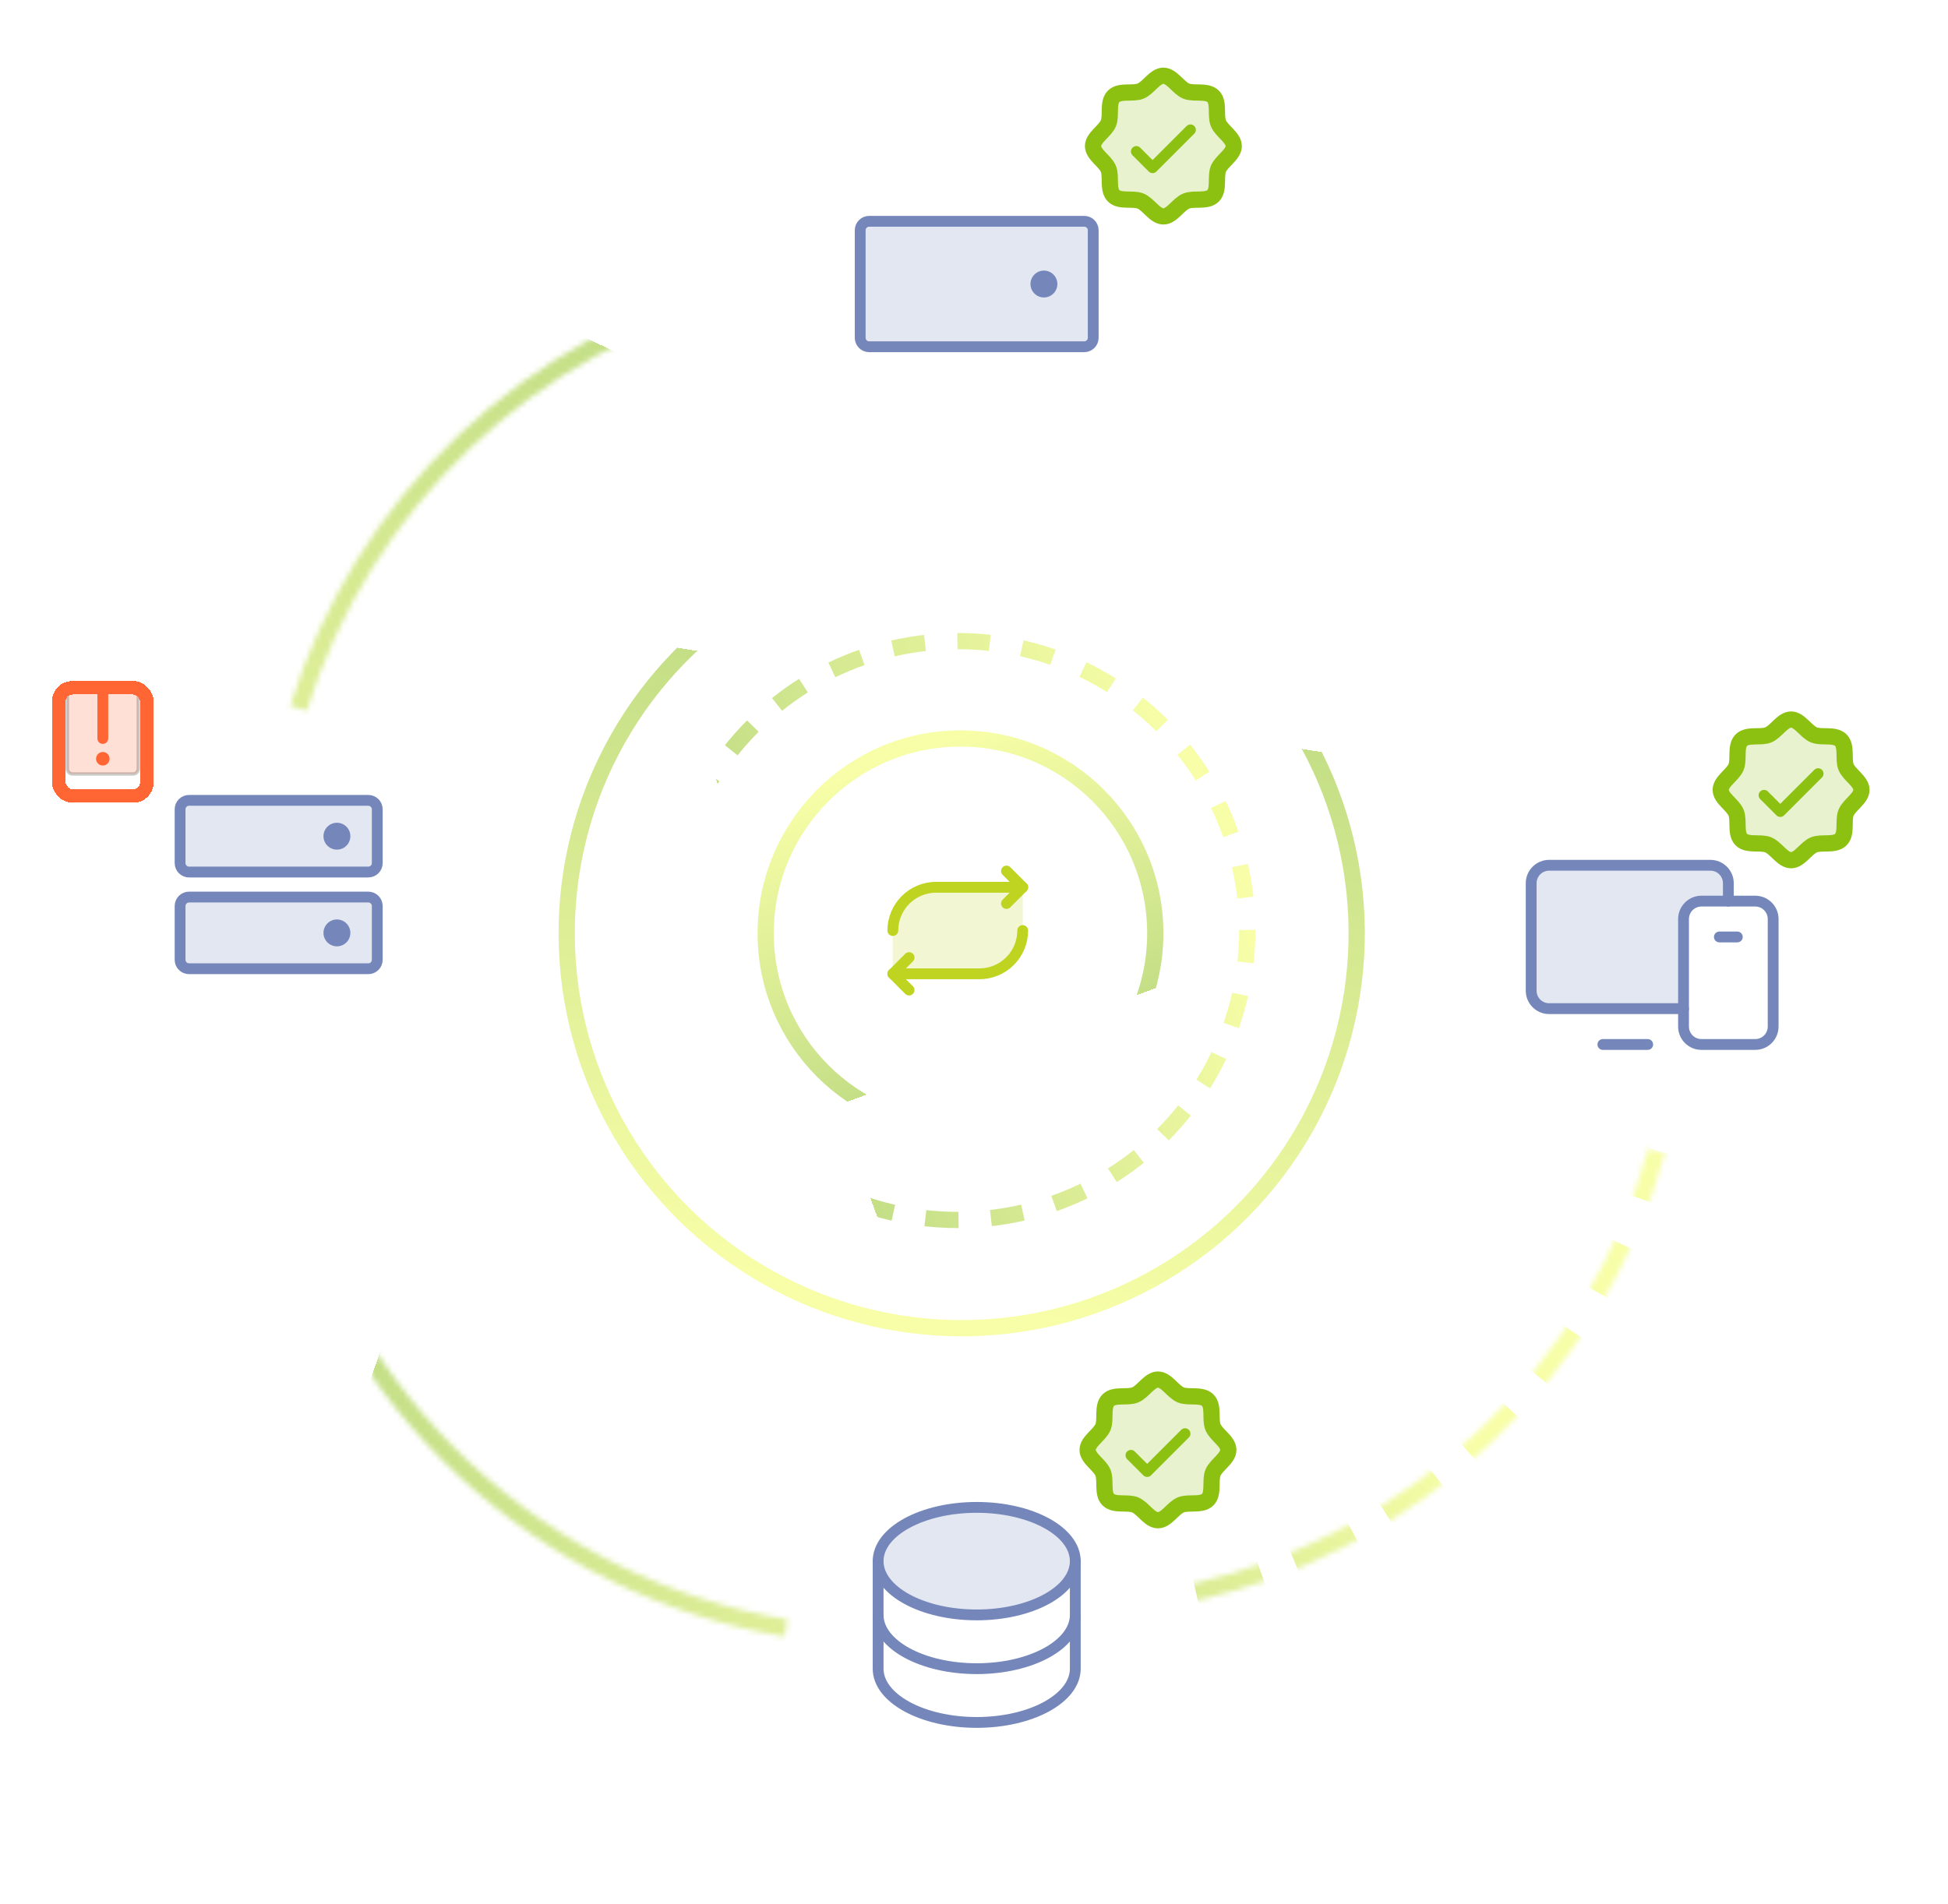 <svg width="360" height="352" viewBox="0 0 360 352" fill="none" xmlns="http://www.w3.org/2000/svg">
<g clip-path="url(#clip0_2658_5085)">
<path opacity="0.2" d="M165 172C165 169.878 165.843 167.843 167.344 166.343C168.844 164.843 170.879 164 173 164H189V172C189 174.122 188.158 176.157 186.657 177.657C185.157 179.157 183.122 180 181 180H165V172Z" fill="#BFD420"/>
<path d="M186 167L189 164L186 161" stroke="#BFD420" stroke-width="2" stroke-linecap="round" stroke-linejoin="round"/>
<path d="M165 172C165 169.878 165.843 167.843 167.344 166.343C168.844 164.843 170.879 164 173 164H189" stroke="#BFD420" stroke-width="2" stroke-linecap="round" stroke-linejoin="round"/>
<path d="M168 177L165 180L168 183" stroke="#BFD420" stroke-width="2" stroke-linecap="round" stroke-linejoin="round"/>
<path d="M189 172C189 174.122 188.158 176.157 186.657 177.657C185.157 179.157 183.122 180 181 180H165" stroke="#BFD420" stroke-width="2" stroke-linecap="round" stroke-linejoin="round"/>
</g>
<circle opacity="0.5" cx="177.5" cy="172.5" r="36" stroke="url(#paint0_linear_2658_5085)" stroke-width="3"/>
<circle opacity="0.5" cx="177" cy="172" r="53.5" transform="rotate(90 177 172)" stroke="url(#paint1_linear_2658_5085)" stroke-width="3" stroke-dasharray="6 6"/>
<circle opacity="0.5" cx="177.725" cy="172.506" r="73" transform="rotate(-150.567 177.725 172.506)" stroke="url(#paint2_linear_2658_5085)" stroke-width="3"/>
<g opacity="0.5">
<mask id="path-9-inside-1_2658_5085" fill="white">
<path d="M53.635 130.45C59.556 111.418 70.249 94.219 84.697 80.49C99.145 66.76 116.867 56.956 136.175 52.013L136.969 55.115C118.191 59.923 100.955 69.458 86.904 82.811C72.852 96.164 62.452 112.892 56.694 131.401L53.635 130.45Z"/>
</mask>
<path d="M53.635 130.45C59.556 111.418 70.249 94.219 84.697 80.49C99.145 66.76 116.867 56.956 136.175 52.013L136.969 55.115C118.191 59.923 100.955 69.458 86.904 82.811C72.852 96.164 62.452 112.892 56.694 131.401L53.635 130.45Z" stroke="url(#paint3_linear_2658_5085)" stroke-width="9.405" mask="url(#path-9-inside-1_2658_5085)"/>
</g>
<g opacity="0.5">
<mask id="path-10-inside-2_2658_5085" fill="white">
<path d="M218.278 50.77C238.029 55.438 256.223 65.174 271.065 79.016C285.908 92.859 296.886 110.331 302.918 129.71L299.86 130.662C293.994 111.815 283.316 94.822 268.881 81.359C254.446 67.895 236.751 58.427 217.541 53.887L218.278 50.77Z"/>
</mask>
<path d="M218.278 50.77C238.029 55.438 256.223 65.174 271.065 79.016C285.908 92.859 296.886 110.331 302.918 129.71L299.86 130.662C293.994 111.815 283.316 94.822 268.881 81.359C254.446 67.895 236.751 58.427 217.541 53.887L218.278 50.77Z" stroke="url(#paint4_linear_2658_5085)" stroke-width="9.405" mask="url(#path-10-inside-2_2658_5085)"/>
</g>
<g opacity="0.5">
<mask id="path-11-inside-3_2658_5085" fill="white">
<path d="M307.724 213.073C302.057 233.602 290.884 252.191 275.413 266.827C259.943 281.464 240.764 291.591 219.953 296.113L219.273 292.983C239.513 288.585 258.166 278.736 273.212 264.501C288.258 250.265 299.125 232.187 304.637 212.22L307.724 213.073Z"/>
</mask>
<path d="M307.724 213.073C302.057 233.602 290.884 252.191 275.413 266.827C259.943 281.464 240.764 291.591 219.953 296.113L219.273 292.983C239.513 288.585 258.166 278.736 273.212 264.501C288.258 250.265 299.125 232.187 304.637 212.22L307.724 213.073Z" stroke="url(#paint5_linear_2658_5085)" stroke-width="9.405" stroke-dasharray="9.4 9.4" mask="url(#path-11-inside-3_2658_5085)"/>
</g>
<g opacity="0.5">
<mask id="path-12-inside-4_2658_5085" fill="white">
<path d="M145.008 302.497C122.458 298.714 101.515 288.394 84.776 272.818C68.037 257.241 56.24 237.093 50.846 214.873L53.959 214.118C59.204 235.728 70.678 255.324 86.958 270.473C103.238 285.622 123.607 295.659 145.538 299.338L145.008 302.497Z"/>
</mask>
<path d="M145.008 302.497C122.458 298.714 101.515 288.394 84.776 272.818C68.037 257.241 56.24 237.093 50.846 214.873L53.959 214.118C59.204 235.728 70.678 255.324 86.958 270.473C103.238 285.622 123.607 295.659 145.538 299.338L145.008 302.497Z" stroke="url(#paint6_linear_2658_5085)" stroke-width="9.405" mask="url(#path-12-inside-4_2658_5085)"/>
</g>
<g clip-path="url(#clip1_2658_5085)">
<path opacity="0.2" d="M205.808 36.193C204.658 35.042 205.42 32.626 204.835 31.211C204.228 29.75 202 28.562 202 27C202 25.438 204.228 24.25 204.835 22.789C205.42 21.375 204.658 18.957 205.808 17.808C206.958 16.657 209.375 17.42 210.789 16.835C212.257 16.227 213.438 14 215 14C216.563 14 217.75 16.227 219.212 16.835C220.627 17.42 223.043 16.657 224.193 17.808C225.343 18.957 224.58 21.374 225.165 22.789C225.773 24.256 228 25.438 228 27C228 28.562 225.773 29.75 225.165 31.211C224.58 32.626 225.343 35.042 224.193 36.193C223.043 37.343 220.627 36.58 219.212 37.165C217.75 37.773 216.563 40 215 40C213.438 40 212.25 37.773 210.789 37.165C209.375 36.58 206.958 37.343 205.808 36.193Z" fill="#8CC111"/>
<path d="M205.808 36.193C204.658 35.042 205.42 32.626 204.835 31.211C204.228 29.75 202 28.562 202 27C202 25.438 204.228 24.25 204.835 22.789C205.42 21.375 204.658 18.957 205.808 17.808C206.958 16.657 209.375 17.42 210.789 16.835C212.257 16.227 213.438 14 215 14C216.563 14 217.75 16.227 219.212 16.835C220.627 17.42 223.043 16.657 224.193 17.808C225.343 18.957 224.58 21.374 225.165 22.789C225.773 24.256 228 25.438 228 27C228 28.562 225.773 29.75 225.165 31.211C224.58 32.626 225.343 35.042 224.193 36.193C223.043 37.343 220.627 36.58 219.212 37.165C217.75 37.773 216.563 40 215 40C213.438 40 212.25 37.773 210.789 37.165C209.375 36.58 206.958 37.343 205.808 36.193Z" stroke="#8CC111" stroke-width="3" stroke-linecap="round" stroke-linejoin="round"/>
<path d="M210 28L213 31L220 24" stroke="#8CC111" stroke-width="2" stroke-linecap="round" stroke-linejoin="round"/>
</g>
<g clip-path="url(#clip2_2658_5085)">
<path opacity="0.2" d="M204.807 277.192C203.657 276.042 204.42 273.626 203.835 272.211C203.228 270.75 201 269.562 201 268C201 266.438 203.228 265.25 203.835 263.789C204.42 262.375 203.657 259.957 204.807 258.807C205.957 257.657 208.375 258.42 209.789 257.835C211.256 257.228 212.438 255 214 255C215.562 255 216.75 257.228 218.211 257.835C219.626 258.42 222.042 257.657 223.192 258.807C224.342 259.957 223.58 262.374 224.165 263.789C224.773 265.256 227 266.438 227 268C227 269.562 224.773 270.75 224.165 272.211C223.58 273.626 224.342 276.042 223.192 277.192C222.042 278.342 219.626 277.58 218.211 278.165C216.75 278.773 215.562 281 214 281C212.438 281 211.25 278.773 209.789 278.165C208.375 277.58 205.957 278.342 204.807 277.192Z" fill="#8CC111"/>
<path d="M204.807 277.192C203.657 276.042 204.42 273.626 203.835 272.211C203.228 270.75 201 269.562 201 268C201 266.438 203.228 265.25 203.835 263.789C204.42 262.375 203.657 259.957 204.807 258.807C205.957 257.657 208.375 258.42 209.789 257.835C211.256 257.228 212.438 255 214 255C215.562 255 216.75 257.228 218.211 257.835C219.626 258.42 222.042 257.657 223.192 258.807C224.342 259.957 223.58 262.374 224.165 263.789C224.773 265.256 227 266.438 227 268C227 269.562 224.773 270.75 224.165 272.211C223.58 273.626 224.342 276.042 223.192 277.192C222.042 278.342 219.626 277.58 218.211 278.165C216.75 278.773 215.562 281 214 281C212.438 281 211.25 278.773 209.789 278.165C208.375 277.58 205.957 278.342 204.807 277.192Z" stroke="#8CC111" stroke-width="3" stroke-linecap="round" stroke-linejoin="round"/>
<path d="M209 269L212 272L219 265" stroke="#8CC111" stroke-width="2" stroke-linecap="round" stroke-linejoin="round"/>
</g>
<g clip-path="url(#clip3_2658_5085)">
<path opacity="0.2" d="M321.808 155.192C320.658 154.042 321.42 151.626 320.835 150.211C320.228 148.75 318 147.562 318 146C318 144.438 320.228 143.25 320.835 141.789C321.42 140.375 320.658 137.957 321.808 136.807C322.958 135.657 325.375 136.42 326.789 135.835C328.257 135.228 329.438 133 331 133C332.563 133 333.75 135.228 335.212 135.835C336.627 136.42 339.043 135.657 340.193 136.807C341.343 137.957 340.58 140.374 341.165 141.789C341.773 143.256 344 144.438 344 146C344 147.562 341.773 148.75 341.165 150.211C340.58 151.626 341.343 154.042 340.193 155.192C339.043 156.342 336.627 155.58 335.212 156.165C333.75 156.773 332.563 159 331 159C329.438 159 328.25 156.773 326.789 156.165C325.375 155.58 322.958 156.342 321.808 155.192Z" fill="#8CC111"/>
<path d="M321.808 155.192C320.658 154.042 321.42 151.626 320.835 150.211C320.228 148.75 318 147.562 318 146C318 144.438 320.228 143.25 320.835 141.789C321.42 140.375 320.658 137.957 321.808 136.807C322.958 135.657 325.375 136.42 326.789 135.835C328.257 135.228 329.438 133 331 133C332.563 133 333.75 135.228 335.212 135.835C336.627 136.42 339.043 135.657 340.193 136.807C341.343 137.957 340.58 140.374 341.165 141.789C341.773 143.256 344 144.438 344 146C344 147.562 341.773 148.75 341.165 150.211C340.58 151.626 341.343 154.042 340.193 155.192C339.043 156.342 336.627 155.58 335.212 156.165C333.75 156.773 332.563 159 331 159C329.438 159 328.25 156.773 326.789 156.165C325.375 155.58 322.958 156.342 321.808 155.192Z" stroke="#8CC111" stroke-width="3" stroke-linecap="round" stroke-linejoin="round"/>
<path d="M326 147L329 150L336 143" stroke="#8CC111" stroke-width="2" stroke-linecap="round" stroke-linejoin="round"/>
</g>
<path opacity="0.2" d="M13.376 126.188H24.625C25.122 126.188 25.563 126.628 25.563 127.221V142.029C25.563 142.622 25.122 143.062 24.625 143.062H13.376C12.879 143.062 12.438 142.622 12.438 142.029V127.221C12.438 126.628 12.879 126.188 13.376 126.188Z" fill="#FF6633" stroke="black" stroke-width="0.625"/>
<path d="M19 141.5C19.691 141.5 20.25 140.94 20.25 140.25C20.25 139.56 19.691 139 19 139C18.31 139 17.75 139.56 17.75 140.25C17.75 140.94 18.31 141.5 19 141.5Z" fill="#FF6633"/>
<path d="M19 128.375V136.5" stroke="#FF6633" stroke-width="2" stroke-linecap="round" stroke-linejoin="round"/>
<g filter="url(#filter0_d_2658_5085)">
<rect x="10.876" y="124.625" width="16.25" height="20" rx="2.5" stroke="#FF6633" stroke-width="2.5" shape-rendering="crispEdges"/>
</g>
<g clip-path="url(#clip4_2658_5085)">
<path opacity="0.2" d="M180.5 298.5C190.562 298.5 198.719 294.051 198.719 288.562C198.719 283.074 190.562 278.625 180.5 278.625C170.439 278.625 162.282 283.074 162.282 288.562C162.282 294.051 170.439 298.5 180.5 298.5Z" fill="#7587BA"/>
<path d="M180.5 298.5C190.562 298.5 198.719 294.051 198.719 288.562C198.719 283.074 190.562 278.625 180.5 278.625C170.439 278.625 162.282 283.074 162.282 288.562C162.282 294.051 170.439 298.5 180.5 298.5Z" stroke="#7587BA" stroke-width="2" stroke-linecap="round" stroke-linejoin="round"/>
<path d="M162.282 288.562V298.5C162.282 303.988 170.439 308.438 180.5 308.438C190.562 308.438 198.719 303.988 198.719 298.5V288.562" stroke="#7587BA" stroke-width="2" stroke-linecap="round" stroke-linejoin="round"/>
<path d="M162.282 298.5V308.438C162.282 313.926 170.439 318.375 180.5 318.375C190.562 318.375 198.719 313.926 198.719 308.438V298.5" stroke="#7587BA" stroke-width="2" stroke-linecap="round" stroke-linejoin="round"/>
</g>
<g clip-path="url(#clip5_2658_5085)">
<path opacity="0.2" d="M68.062 165.812H34.938C34.023 165.812 33.281 166.554 33.281 167.469V177.406C33.281 178.321 34.023 179.062 34.938 179.062H68.062C68.977 179.062 69.719 178.321 69.719 177.406V167.469C69.719 166.554 68.977 165.812 68.062 165.812Z" fill="#7587BA"/>
<path opacity="0.2" d="M68.062 147.938H34.938C34.023 147.938 33.281 148.679 33.281 149.594V159.531C33.281 160.446 34.023 161.188 34.938 161.188H68.062C68.977 161.188 69.719 160.446 69.719 159.531V149.594C69.719 148.679 68.977 147.938 68.062 147.938Z" fill="#7587BA"/>
<path d="M68.062 165.812H34.938C34.023 165.812 33.281 166.554 33.281 167.469V177.406C33.281 178.321 34.023 179.062 34.938 179.062H68.062C68.977 179.062 69.719 178.321 69.719 177.406V167.469C69.719 166.554 68.977 165.812 68.062 165.812Z" stroke="#7587BA" stroke-width="2" stroke-linecap="round" stroke-linejoin="round"/>
<path d="M68.062 147.938H34.938C34.023 147.938 33.281 148.679 33.281 149.594V159.531C33.281 160.446 34.023 161.188 34.938 161.188H68.062C68.977 161.188 69.719 160.446 69.719 159.531V149.594C69.719 148.679 68.977 147.938 68.062 147.938Z" stroke="#7587BA" stroke-width="2" stroke-linecap="round" stroke-linejoin="round"/>
<path d="M62.266 157.047C63.638 157.047 64.75 155.935 64.75 154.562C64.75 153.19 63.638 152.078 62.266 152.078C60.894 152.078 59.781 153.19 59.781 154.562C59.781 155.935 60.894 157.047 62.266 157.047Z" fill="#7587BA"/>
<path d="M62.266 174.922C63.638 174.922 64.75 173.81 64.75 172.438C64.75 171.065 63.638 169.953 62.266 169.953C60.894 169.953 59.781 171.065 59.781 172.438C59.781 173.81 60.894 174.922 62.266 174.922Z" fill="#7587BA"/>
</g>
<g clip-path="url(#clip6_2658_5085)">
<path opacity="0.2" d="M200.375 40.906H160.625C159.71 40.906 158.969 41.648 158.969 42.562V62.438C158.969 63.352 159.71 64.094 160.625 64.094H200.375C201.29 64.094 202.031 63.352 202.031 62.438V42.562C202.031 41.648 201.29 40.906 200.375 40.906Z" fill="#7587BA"/>
<path d="M200.375 40.906H160.625C159.71 40.906 158.969 41.648 158.969 42.562V62.438C158.969 63.352 159.71 64.094 160.625 64.094H200.375C201.29 64.094 202.031 63.352 202.031 62.438V42.562C202.031 41.648 201.29 40.906 200.375 40.906Z" stroke="#7587BA" stroke-width="2" stroke-linecap="round" stroke-linejoin="round"/>
<path d="M192.922 54.984C194.294 54.984 195.406 53.872 195.406 52.5C195.406 51.128 194.294 50.016 192.922 50.016C191.55 50.016 190.438 51.128 190.438 52.5C190.438 53.872 191.55 54.984 192.922 54.984Z" fill="#7587BA"/>
</g>
<g clip-path="url(#clip7_2658_5085)">
<path opacity="0.2" d="M311.125 169.875C311.125 168.996 311.474 168.154 312.095 167.533C312.716 166.911 313.559 166.562 314.438 166.562H319.406V163.25C319.406 162.371 319.057 161.529 318.436 160.908C317.815 160.286 316.972 159.938 316.094 159.938H286.281C285.403 159.938 284.56 160.286 283.939 160.908C283.318 161.529 282.969 162.371 282.969 163.25V183.125C282.969 184.004 283.318 184.846 283.939 185.467C284.56 186.089 285.403 186.438 286.281 186.438H311.125V169.875Z" fill="#7587BA"/>
<path d="M327.688 189.75V169.875C327.688 168.046 326.204 166.562 324.375 166.562H314.438C312.608 166.562 311.125 168.046 311.125 169.875V189.75C311.125 191.579 312.608 193.062 314.438 193.062H324.375C326.204 193.062 327.688 191.579 327.688 189.75Z" stroke="#7587BA" stroke-width="2" stroke-linecap="round" stroke-linejoin="round"/>
<path d="M304.5 193.062H296.219" stroke="#7587BA" stroke-width="2" stroke-linecap="round" stroke-linejoin="round"/>
<path d="M311.125 186.438H286.281C285.403 186.438 284.56 186.089 283.939 185.467C283.318 184.846 282.969 184.004 282.969 183.125V163.25C282.969 162.371 283.318 161.529 283.939 160.908C284.56 160.286 285.403 159.938 286.281 159.938H316.094C316.972 159.938 317.815 160.286 318.436 160.908C319.057 161.529 319.406 162.371 319.406 163.25V166.562" stroke="#7587BA" stroke-width="2" stroke-linecap="round" stroke-linejoin="round"/>
<path d="M317.75 173.188H321.062" stroke="#7587BA" stroke-width="2" stroke-linecap="round" stroke-linejoin="round"/>
</g>
<defs>
<filter id="filter0_d_2658_5085" x="7.125" y="123.375" width="23.75" height="27.5" filterUnits="userSpaceOnUse" color-interpolation-filters="sRGB">
<feFlood flood-opacity="0" result="BackgroundImageFix"/>
<feColorMatrix in="SourceAlpha" type="matrix" values="0 0 0 0 0 0 0 0 0 0 0 0 0 0 0 0 0 0 127 0" result="hardAlpha"/>
<feOffset dy="2.5"/>
<feGaussianBlur stdDeviation="1.25"/>
<feComposite in2="hardAlpha" operator="out"/>
<feColorMatrix type="matrix" values="0 0 0 0 0 0 0 0 0 0 0 0 0 0 0 0 0 0 0.25 0"/>
<feBlend mode="normal" in2="BackgroundImageFix" result="effect1_dropShadow_2658_5085"/>
<feBlend mode="normal" in="SourceGraphic" in2="effect1_dropShadow_2658_5085" result="shape"/>
</filter>
<linearGradient id="paint0_linear_2658_5085" x1="146.115" y1="148.043" x2="168.941" y2="210" gradientUnits="userSpaceOnUse">
<stop stop-color="#EFFD4F"/>
<stop offset="0.845" stop-color="#8BC010"/>
<stop offset="0.845" stop-color="white"/>
</linearGradient>
<linearGradient id="paint1_linear_2658_5085" x1="130.968" y1="136.13" x2="164.446" y2="227" gradientUnits="userSpaceOnUse">
<stop stop-color="#EFFD4F"/>
<stop offset="0.845" stop-color="#8BC010"/>
<stop offset="0.845" stop-color="white"/>
</linearGradient>
<linearGradient id="paint2_linear_2658_5085" x1="115.372" y1="123.919" x2="160.72" y2="247.006" gradientUnits="userSpaceOnUse">
<stop stop-color="#EFFD4F"/>
<stop offset="0.845" stop-color="#8BC010"/>
<stop offset="0.845" stop-color="white"/>
</linearGradient>
<linearGradient id="paint3_linear_2658_5085" x1="179.227" y1="288.244" x2="267.167" y2="102.384" gradientUnits="userSpaceOnUse">
<stop stop-color="#EFFD4F"/>
<stop offset="0.845" stop-color="#8BC010"/>
<stop offset="0.845" stop-color="white"/>
</linearGradient>
<linearGradient id="paint4_linear_2658_5085" x1="121.387" y1="317.211" x2="213.442" y2="133.355" gradientUnits="userSpaceOnUse">
<stop stop-color="#EFFD4F"/>
<stop offset="0.845" stop-color="#8BC010"/>
<stop offset="0.845" stop-color="white"/>
</linearGradient>
<linearGradient id="paint5_linear_2658_5085" x1="178.5" y1="177" x2="100.691" y2="255.645" gradientUnits="userSpaceOnUse">
<stop stop-color="#EFFD4F"/>
<stop offset="0.845" stop-color="#8BC010"/>
<stop offset="0.845" stop-color="white"/>
</linearGradient>
<linearGradient id="paint6_linear_2658_5085" x1="285.165" y1="159.915" x2="90.831" y2="92.748" gradientUnits="userSpaceOnUse">
<stop stop-color="#EFFD4F"/>
<stop offset="0.845" stop-color="#8BC010"/>
<stop offset="0.845" stop-color="white"/>
</linearGradient>
<clipPath id="clip0_2658_5085">
<rect width="32" height="32" fill="white" transform="translate(161 156)"/>
</clipPath>
<clipPath id="clip1_2658_5085">
<rect width="32" height="32" fill="white" transform="translate(199 11)"/>
</clipPath>
<clipPath id="clip2_2658_5085">
<rect width="32" height="32" fill="white" transform="translate(198 252)"/>
</clipPath>
<clipPath id="clip3_2658_5085">
<rect width="32" height="32" fill="white" transform="translate(315 130)"/>
</clipPath>
<clipPath id="clip4_2658_5085">
<rect width="53" height="53" fill="white" transform="translate(154 272)"/>
</clipPath>
<clipPath id="clip5_2658_5085">
<rect width="53" height="53" fill="white" transform="translate(25 136)"/>
</clipPath>
<clipPath id="clip6_2658_5085">
<rect width="53" height="53" fill="white" transform="translate(154 26)"/>
</clipPath>
<clipPath id="clip7_2658_5085">
<rect width="53" height="53" fill="white" transform="translate(278 150)"/>
</clipPath>
</defs>
</svg>
